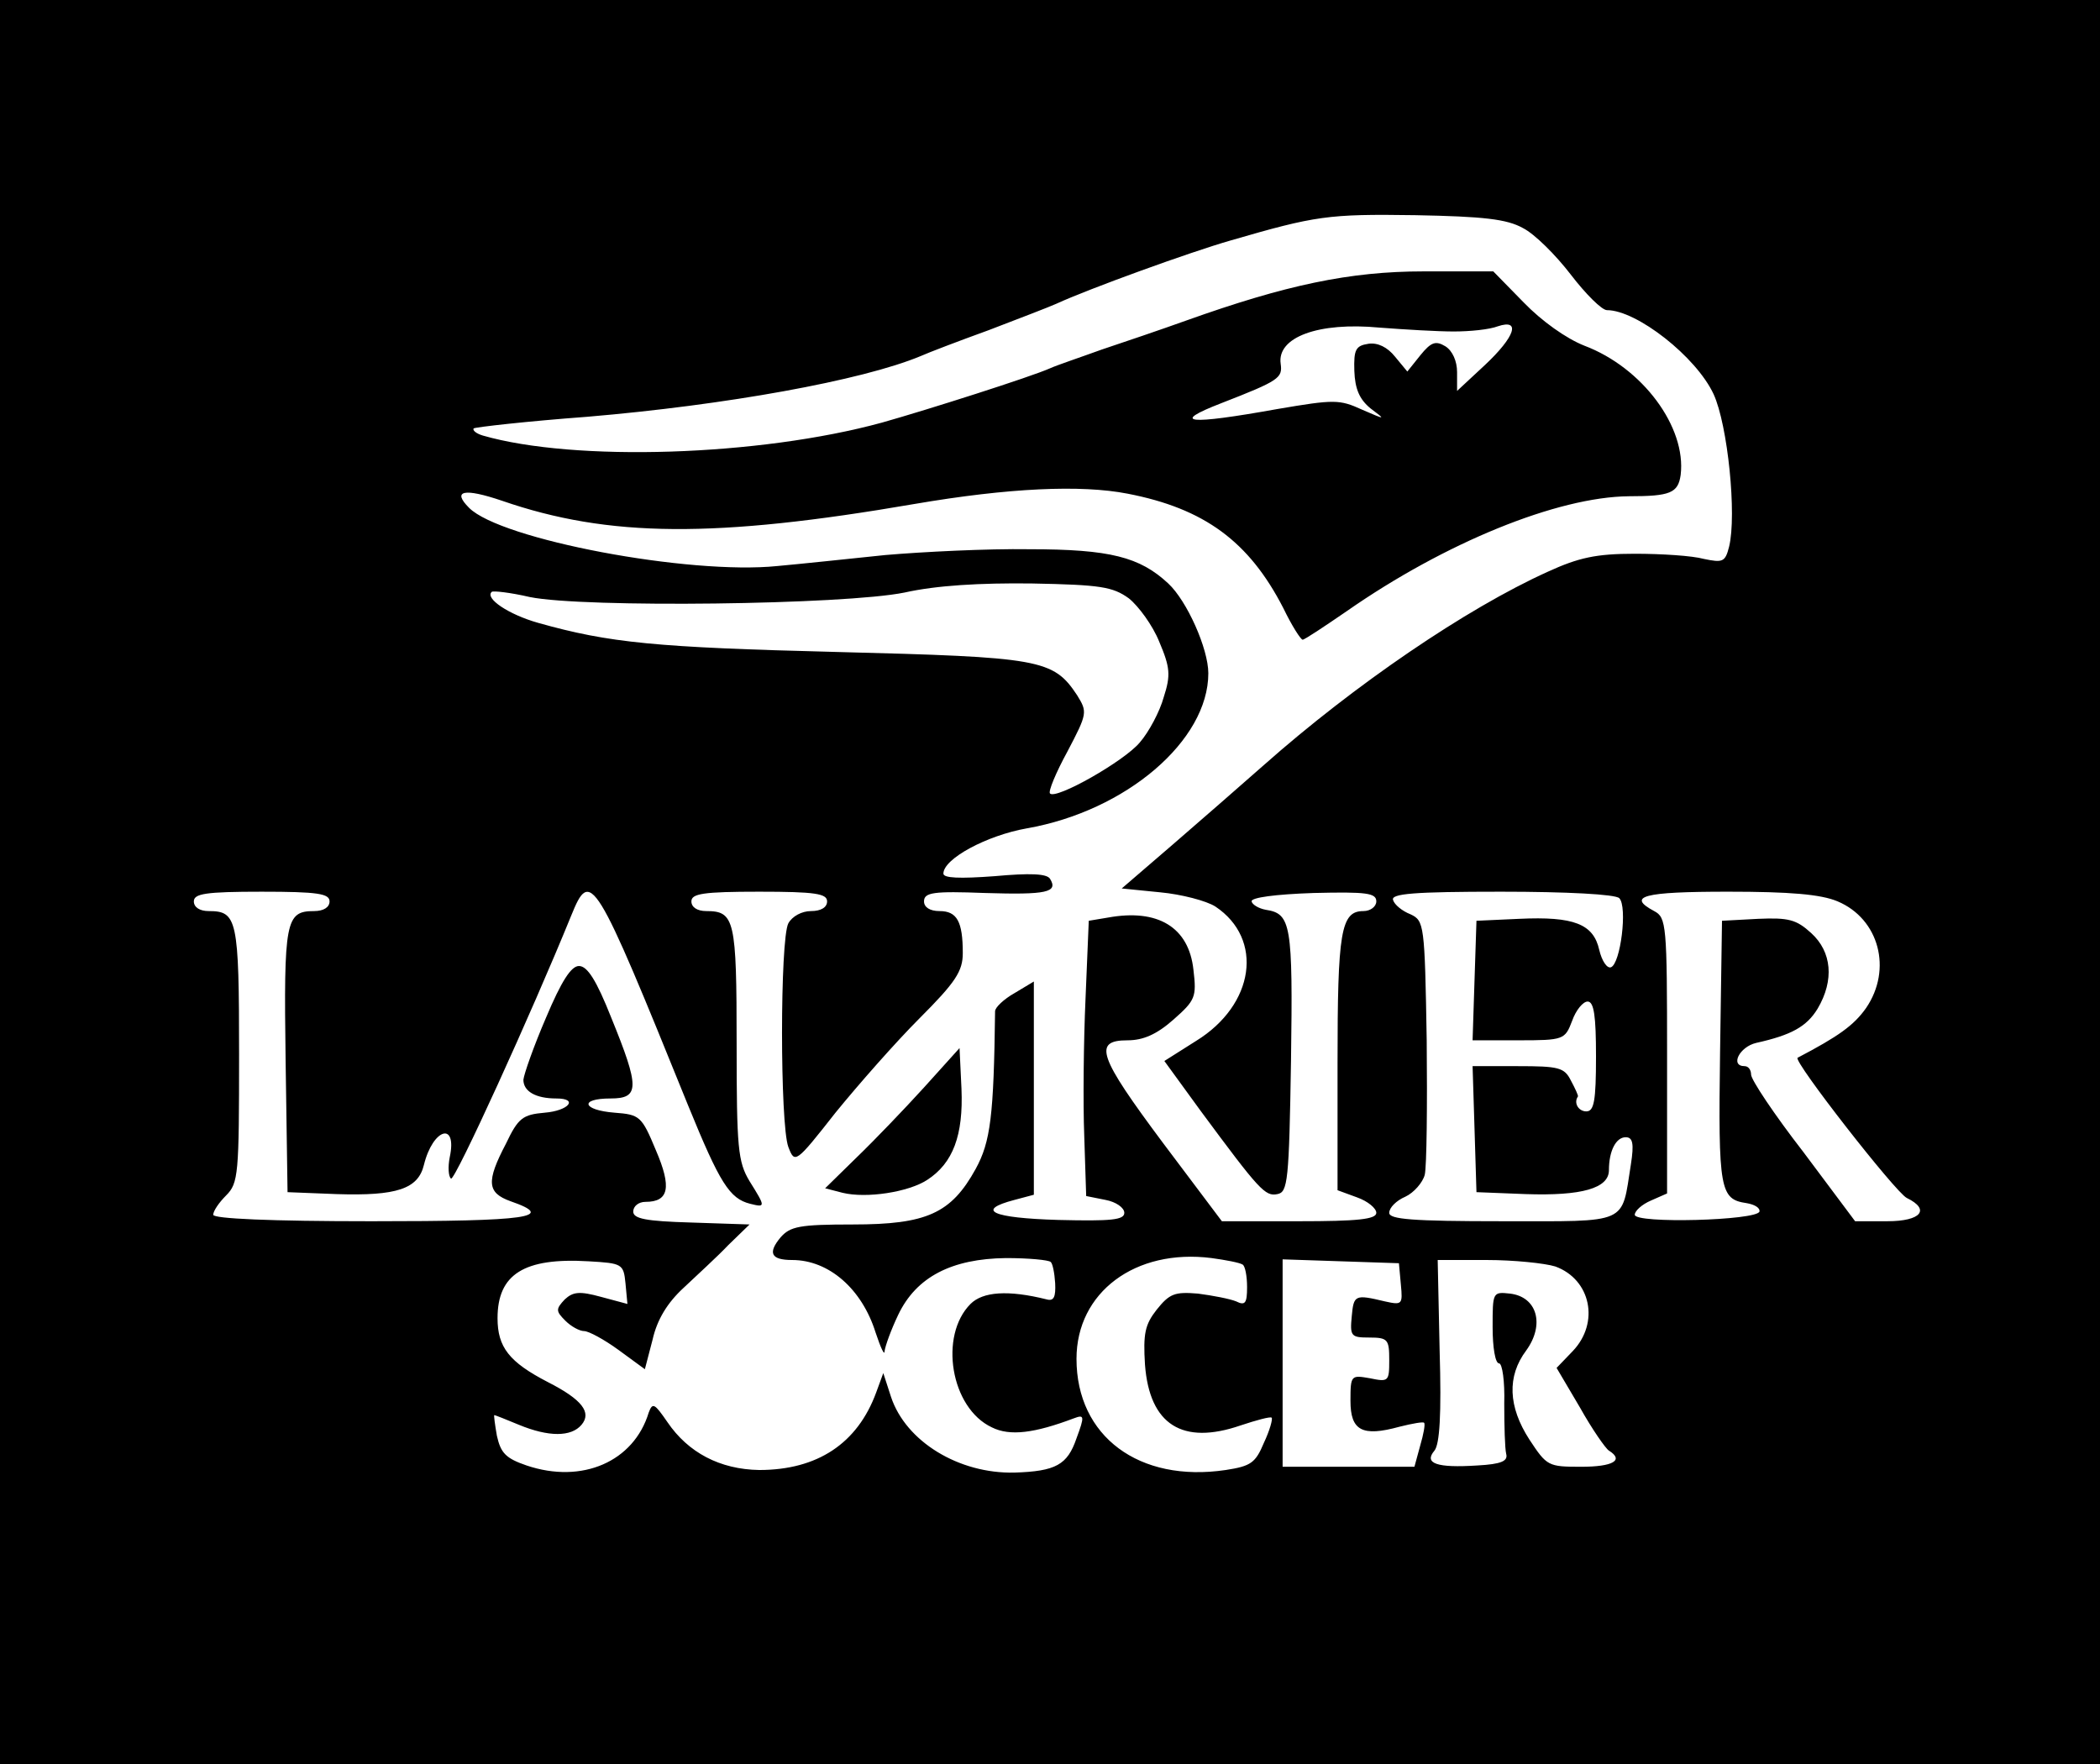 <?xml version="1.0" encoding="UTF-8" standalone="yes"?>
<svg version="1.0" xmlns="http://www.w3.org/2000/svg" width="325" height="273" viewBox="0 0 325 273" preserveAspectRatio="xMidYMid meet">
  <g transform="translate(0,273) scale(0.1,-0.1)" fill="#000000" stroke="none">
    <path d="M0 1365 l0 -1365 1625 0 1625 0 0 1365 0 1365 -1625 0 -1625 0 0
-1365z m2357 1012 c18 -9 51 -42 74 -72 23 -30 48 -55 56 -55 46 0 138 -72
165 -130 22 -48 36 -187 24 -236 -6 -24 -10 -25 -39 -19 -18 5 -66 8 -107 8
-60 0 -87 -6 -135 -28 -126 -57 -299 -175 -439 -299 -34 -30 -97 -85 -141
-123 l-79 -68 60 -6 c32 -3 71 -13 85 -22 75 -50 61 -152 -30 -208 l-49 -31
56 -77 c91 -123 100 -133 119 -129 16 3 18 20 21 207 3 211 0 227 -39 233 -11
2 -21 8 -22 13 -1 6 37 11 96 13 82 2 97 0 97 -13 0 -8 -9 -15 -20 -15 -35 0
-40 -32 -40 -235 l0 -197 30 -11 c17 -6 30 -17 30 -24 0 -10 -29 -13 -120 -13
l-119 0 -91 121 c-100 134 -109 159 -55 159 24 0 45 9 71 32 34 30 36 35 31
77 -7 66 -55 95 -132 81 l-30 -5 -5 -120 c-3 -66 -4 -162 -2 -213 l3 -93 30
-6 c16 -3 29 -12 29 -20 0 -11 -20 -13 -102 -11 -103 3 -129 15 -68 31 l30 8
0 165 0 165 -30 -18 c-16 -9 -30 -22 -30 -28 -2 -162 -7 -202 -30 -244 -38
-69 -76 -86 -190 -86 -83 0 -97 -3 -112 -20 -20 -24 -15 -35 18 -35 57 0 108
-45 129 -112 8 -24 14 -37 14 -29 1 8 10 33 21 56 28 59 83 87 167 88 35 0 66
-3 69 -6 3 -2 6 -17 7 -33 1 -21 -2 -28 -13 -25 -60 15 -99 12 -118 -7 -49
-49 -31 -161 33 -191 28 -14 66 -9 127 14 16 6 17 4 4 -31 -14 -41 -32 -51
-96 -53 -86 -2 -168 48 -191 117 l-12 37 -11 -30 c-29 -79 -91 -120 -181 -120
-61 1 -110 27 -142 74 -20 29 -23 31 -29 15 -23 -76 -103 -111 -189 -82 -32
11 -40 19 -46 46 -3 17 -5 32 -4 32 1 0 19 -7 38 -15 46 -19 81 -19 97 0 16
19 1 39 -52 66 -60 31 -78 54 -78 99 0 68 41 94 141 88 52 -3 54 -4 57 -34 l3
-32 -41 11 c-33 9 -43 8 -56 -4 -14 -15 -14 -18 1 -33 9 -9 22 -16 29 -16 7 0
31 -13 53 -29 l41 -30 12 46 c7 31 23 57 48 80 20 19 52 48 69 66 l33 32 -90
3 c-71 2 -90 6 -90 17 0 8 8 15 19 15 36 0 41 22 16 80 -22 53 -25 55 -64 58
-50 4 -55 22 -6 22 45 0 45 17 1 125 -23 58 -37 80 -50 80 -12 0 -27 -23 -51
-80 -19 -44 -34 -87 -35 -96 0 -18 19 -29 51 -29 35 0 19 -19 -18 -22 -34 -3
-41 -8 -60 -48 -31 -59 -29 -76 7 -89 72 -25 28 -31 -215 -31 -157 0 -245 4
-245 10 0 6 9 19 20 30 19 19 20 33 20 218 0 210 -3 222 -47 222 -14 0 -23 6
-23 15 0 12 18 15 105 15 87 0 105 -3 105 -15 0 -9 -9 -15 -24 -15 -44 0 -47
-15 -44 -231 l3 -204 76 -3 c93 -3 126 8 135 45 14 57 52 68 40 12 -3 -15 -2
-30 2 -33 6 -4 125 257 186 407 30 74 36 64 181 -294 49 -120 64 -144 96 -152
24 -6 24 -5 -1 35 -18 30 -20 51 -20 213 0 192 -3 205 -47 205 -14 0 -23 6
-23 15 0 12 18 15 105 15 87 0 105 -3 105 -15 0 -9 -9 -15 -25 -15 -14 0 -29
-8 -35 -19 -13 -25 -13 -311 0 -346 10 -26 11 -26 73 53 35 43 93 109 130 146
56 56 67 73 67 101 0 49 -9 65 -36 65 -15 0 -24 6 -24 15 0 14 15 16 94 13 96
-3 114 1 101 22 -5 8 -31 9 -86 4 -54 -4 -79 -3 -79 4 0 23 67 59 129 70 154
27 281 136 281 240 0 38 -33 112 -62 139 -44 41 -90 53 -215 53 -65 1 -165 -4
-223 -9 -58 -6 -133 -14 -167 -17 -137 -14 -428 41 -477 90 -27 27 -8 31 51
11 165 -57 330 -58 638 -5 146 25 258 30 330 16 119 -23 188 -74 241 -177 13
-27 27 -49 30 -49 3 0 33 20 68 44 152 106 326 177 437 178 64 0 76 5 80 33 9
74 -59 166 -149 200 -28 11 -66 38 -94 67 l-47 48 -108 0 c-114 0 -213 -21
-367 -76 -39 -14 -98 -34 -131 -45 -33 -12 -69 -24 -80 -29 -29 -13 -189 -64
-260 -84 -190 -52 -476 -61 -618 -20 -10 3 -16 8 -14 11 3 2 82 11 176 18 213
18 425 56 516 94 11 5 58 23 105 40 47 18 94 36 105 41 50 23 207 80 270 98
131 38 150 41 285 39 106 -2 142 -6 167 -20z m-107 -160 c25 0 55 3 68 8 36
12 27 -16 -20 -60 l-43 -40 0 29 c0 17 -7 33 -18 40 -15 9 -22 7 -39 -14 l-20
-25 -19 23 c-12 15 -27 22 -41 20 -20 -3 -23 -9 -22 -42 1 -28 8 -44 25 -58
24 -18 24 -18 -13 -2 -35 16 -43 16 -131 1 -139 -25 -167 -22 -87 9 90 35 95
39 92 61 -6 41 58 65 153 56 39 -3 90 -6 115 -6z m-503 -413 c15 -12 37 -42
47 -67 17 -40 18 -52 7 -86 -6 -22 -23 -54 -37 -70 -24 -29 -130 -89 -139 -79
-3 3 9 32 27 65 31 59 31 61 15 87 -37 56 -57 59 -372 67 -280 7 -352 14 -462
45 -46 13 -83 38 -72 48 2 2 29 -1 59 -8 84 -17 487 -12 580 7 49 11 117 15
197 14 106 -2 125 -5 150 -23z m759 -464 c13 -13 2 -102 -13 -107 -6 -2 -14
10 -18 27 -9 40 -39 52 -124 48 l-66 -3 -3 -92 -3 -93 71 0 c70 0 72 1 83 30
6 17 17 30 24 30 10 0 13 -23 13 -85 0 -69 -3 -85 -15 -85 -12 0 -20 13 -13
23 1 1 -4 12 -11 25 -10 20 -19 22 -82 22 l-70 0 3 -97 3 -98 76 -3 c87 -3
129 9 129 37 0 30 11 51 26 51 11 0 13 -10 8 -42 -15 -94 -1 -88 -199 -88
-140 0 -175 3 -175 13 0 8 11 19 25 25 13 6 27 22 30 34 3 13 4 106 3 208 -3
180 -4 185 -25 195 -13 5 -25 15 -27 22 -4 10 32 13 167 13 102 0 177 -4 183
-10z m338 -5 c64 -27 85 -105 44 -165 -19 -27 -43 -44 -106 -77 -8 -4 152
-209 169 -217 37 -18 22 -36 -30 -36 l-50 0 -80 107 c-45 58 -81 112 -81 120
0 7 -4 13 -10 13 -23 0 -8 30 18 36 54 12 78 25 95 53 26 44 22 88 -10 117
-23 21 -35 24 -82 22 l-56 -3 -3 -204 c-3 -213 0 -227 41 -233 12 -2 21 -7 20
-13 -4 -14 -193 -19 -193 -5 0 6 11 16 25 22 l25 11 0 213 c0 203 -1 214 -20
224 -43 23 -17 30 114 30 96 0 144 -4 170 -15z m-921 -562 c4 -2 7 -18 7 -35
0 -25 -3 -29 -17 -22 -10 4 -36 9 -59 12 -36 3 -44 0 -64 -25 -18 -23 -21 -37
-18 -85 7 -93 58 -125 148 -94 24 8 46 14 48 12 2 -2 -3 -20 -12 -39 -13 -31
-20 -36 -59 -42 -134 -20 -231 52 -231 172 0 103 91 171 209 156 22 -3 43 -7
48 -10z m245 -31 c3 -31 2 -32 -25 -26 -46 11 -48 10 -51 -23 -3 -31 -1 -33
27 -33 29 0 31 -3 31 -35 0 -33 -1 -34 -30 -28 -29 5 -30 5 -30 -35 0 -46 18
-56 76 -40 20 5 37 8 38 6 2 -2 -1 -18 -6 -35 l-9 -33 -102 0 -102 0 0 160 0
161 90 -3 90 -3 3 -33z m239 28 c55 -20 69 -87 27 -131 l-25 -26 36 -61 c19
-34 40 -64 45 -67 24 -15 6 -25 -43 -25 -51 0 -53 1 -80 42 -33 51 -35 98 -5
138 29 40 17 83 -25 88 -27 3 -27 2 -27 -52 0 -31 4 -56 10 -56 5 0 9 -28 8
-62 0 -35 1 -70 3 -78 3 -11 -7 -16 -45 -18 -62 -4 -83 3 -66 23 8 10 11 55 8
155 l-3 140 76 0 c42 0 90 -5 106 -10z"/>
    <path d="M1430 1047 c-30 -33 -77 -82 -104 -108 l-49 -48 27 -7 c37 -9 102 1
131 20 40 26 56 69 53 141 l-3 63 -55 -61z"/>
  </g>
</svg>